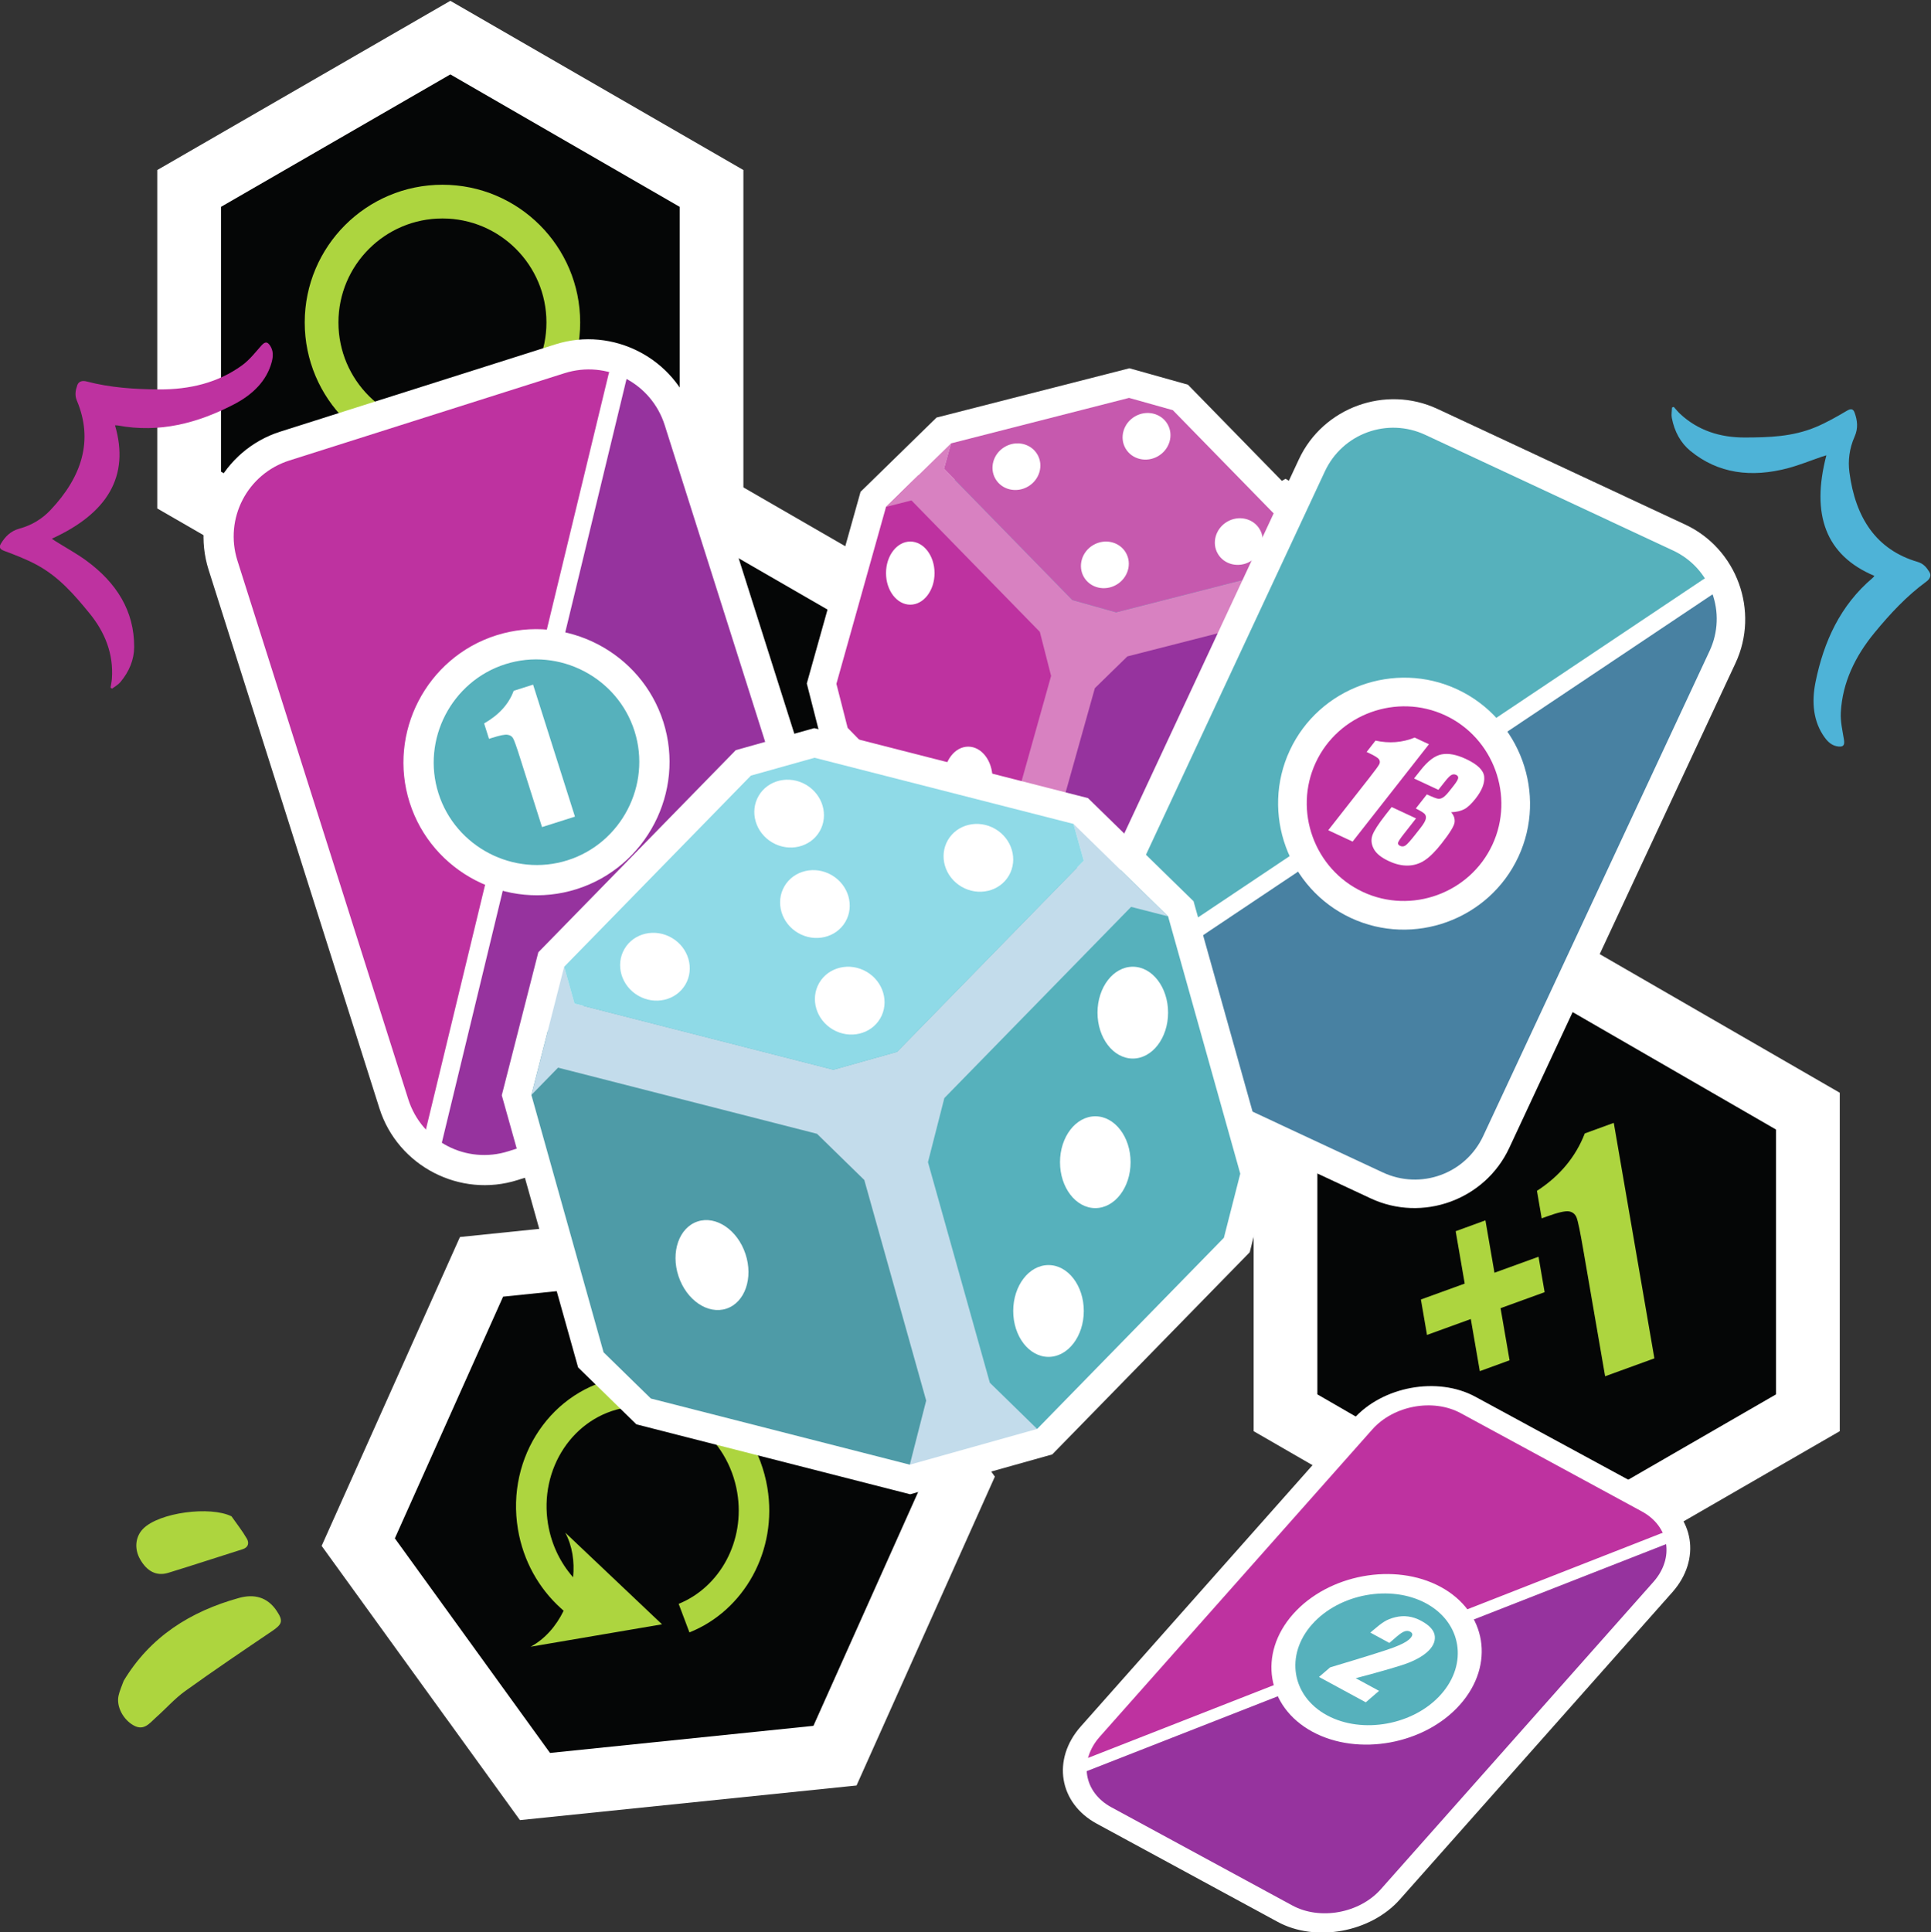 <?xml version="1.0" encoding="UTF-8" standalone="no"?>
<!-- Created with Inkscape (http://www.inkscape.org/) -->

<svg
   version="1.1"
   id="svg1"
   width="706.626"
   height="706.995"
   viewBox="0 0 706.626 706.995"
   sodipodi:docname="jeux.svg"
   inkscape:version="1.3 (0e150ed6c4, 2023-07-21)"
   xmlns:inkscape="http://www.inkscape.org/namespaces/inkscape"
   xmlns:sodipodi="http://sodipodi.sourceforge.net/DTD/sodipodi-0.dtd"
   xmlns="http://www.w3.org/2000/svg"
   xmlns:svg="http://www.w3.org/2000/svg">
  <rect x="0" y="0" width="706.626" height="706.995" fill="#333333" stroke="none"/>
  <defs
     id="defs1" />
  <sodipodi:namedview
     id="namedview1"
     pagecolor="#000000"
     bordercolor="#000000"
     borderopacity="0.25"
     inkscape:showpageshadow="2"
     inkscape:pageopacity="0.0"
     inkscape:pagecheckerboard="0"
     inkscape:deskcolor="#d1d1d1"
     inkscape:zoom="1.1171766"
     inkscape:cx="358.49301"
     inkscape:cy="203.63835"
     inkscape:window-width="2160"
     inkscape:window-height="1346"
     inkscape:window-x="-11"
     inkscape:window-y="-11"
     inkscape:window-maximized="1"
     inkscape:current-layer="g739" />
  <g
     id="g739"
     inkscape:label="cartes"
     transform="translate(-205.937,-411.73)">
    <path
       id="path6"
       d="m 295.186,542.827 82.36,8.472 48.517,-67.09 -33.843,-75.562 -82.36,-8.472 -48.517,67.09 z"
       style="fill:#050606;fill-opacity:1;fill-rule:evenodd;stroke:#ffffff;stroke-width:17.497;stroke-linecap:butt;stroke-linejoin:miter;stroke-miterlimit:10;stroke-dasharray:none;stroke-opacity:1;paint-order:stroke fill markers"
       transform="matrix(1.333,0,0,-1.333,-11.339,1598.848)" />
    <path
       id="path7"
       d="m 362.979,749.038 71.702,-41.398 v -82.795 l -71.702,-41.397 -71.703,41.397 v 82.795 z"
       style="fill:#050606;fill-opacity:1;fill-rule:evenodd;stroke:#ffffff;stroke-width:17.497;stroke-linecap:butt;stroke-linejoin:miter;stroke-miterlimit:10;stroke-dasharray:none;stroke-opacity:1;paint-order:stroke fill markers"
       transform="matrix(1.333,0,0,-1.333,-11.339,1598.848)" />
    <path
       id="path8"
       d="m 286.625,880.237 71.702,-41.398 v -82.795 l -71.702,-41.397 -71.703,41.397 v 82.795 z"
       style="fill:#050606;fill-opacity:1;fill-rule:evenodd;stroke:#ffffff;stroke-width:17.497;stroke-linecap:butt;stroke-linejoin:miter;stroke-miterlimit:10;stroke-dasharray:none;stroke-opacity:1;paint-order:stroke fill markers"
       transform="matrix(1.333,0,0,-1.333,-11.339,1598.848)" />
    <path
       id="path9"
       d="m 587.602,626.962 71.703,-41.398 v -82.795 l -71.703,-41.397 -71.703,41.397 v 82.795 z"
       style="fill:#050606;fill-opacity:1;fill-rule:evenodd;stroke:#ffffff;stroke-width:17.497;stroke-linecap:butt;stroke-linejoin:miter;stroke-miterlimit:10;stroke-dasharray:none;stroke-opacity:1;paint-order:stroke fill markers"
       transform="matrix(1.333,0,0,-1.333,-11.339,1598.848)" />
    <path
       id="path10"
       d="m 515.899,749.038 71.703,-41.398 v -82.795 l -71.703,-41.397 -71.702,41.397 v 82.795 z"
       style="fill:#96d034;fill-opacity:1;fill-rule:evenodd;stroke:#ffffff;stroke-width:17.497;stroke-linecap:butt;stroke-linejoin:miter;stroke-miterlimit:10;stroke-dasharray:none;stroke-opacity:1;paint-order:stroke fill markers"
       transform="matrix(1.333,0,0,-1.333,-11.339,1598.848)" />
    <path
       id="path624"
       d="m 2.207,-32.218 12.445,0.004 -0.002,-12.479 8.457,-0.01 0.002,12.479 12.518,0.005 -0.004,8.44 -12.518,-0.005 0.002,12.418 -8.457,0.01 -0.002,-12.418 -12.445,-0.004 z m 59.712,-23.882 -0.005,56.094 -13.999,0.001 -0.005,-30.073 c 0.003,-4.344 -0.096,-6.955 -0.304,-7.831 -0.208,-0.877 -0.781,-1.539 -1.714,-1.986 -0.942,-0.449 -3.028,-0.672 -6.254,-0.673 l -1.396,0.003 0.004,-6.558 c 6.77,-1.451 11.911,-4.443 15.434,-8.972 z m 0,0"
       style="fill:#add53f;fill-opacity:1;fill-rule:nonzero;stroke:none"
       aria-label="+1"
       transform="matrix(1.288,-0.468,0.265,1.536,731.596,937.729)" />
    <path
       id="path625"
       d="m 284.458,835.225 c 18.312,0 33.179,-14.867 33.179,-33.179 0,-18.313 -14.867,-33.18 -33.179,-33.18 -18.313,0 -33.18,14.867 -33.18,33.18 0,18.312 14.867,33.179 33.18,33.179 z"
       style="fill:none;stroke:#add53f;stroke-width:9.258;stroke-linecap:butt;stroke-linejoin:miter;stroke-miterlimit:10;stroke-dasharray:none;stroke-opacity:1"
       transform="matrix(1.333,0,0,-1.333,-11.339,1598.848)" />
    <path
       id="path628"
       d="m 424.086,768.862 v 0 c 0,0 -5.952,-5.815 -8.928,-8.722 h -0.001 l -8.927,-8.72 -13.621,-48.562 3.089,-12.092 35.245,-36.077 h 0.001 v 0 l 24.03,-6.74 0.001,-10e-4 48.866,12.484 8.927,8.721 13.622,48.562 -6.179,24.182 h 10e-4 l -35.245,36.078 -12.016,3.37 z"
       style="fill:#56b1bc;fill-opacity:1;fill-rule:nonzero;stroke:#ffffff;stroke-width:15.701;stroke-linecap:butt;stroke-linejoin:miter;stroke-miterlimit:10;stroke-dasharray:none;stroke-opacity:1"
       transform="matrix(1.333,0,0,-1.333,-11.339,1598.848)"
       sodipodi:nodetypes="cccccccccccccccccccc" />
    <path
       id="path629"
       d="m 415.157,760.14 40.28,-41.231 3.089,-12.091 -13.621,-48.562 -13.962,-3.567 -35.245,36.077 -3.089,12.092 13.621,48.562 z"
       style="fill:#be32a0;fill-opacity:1;fill-rule:nonzero;stroke:none"
       transform="matrix(1.333,0,0,-1.333,-11.339,1598.848)" />
    <path
       id="path630"
       d="m 428.798,685.615 c -3.676,0 -6.66,-3.882 -6.66,-8.663 0,-4.781 2.984,-8.663 6.66,-8.663 3.675,0 6.659,3.882 6.659,8.663 0,4.781 -2.984,8.663 -6.659,8.663 z"
       style="fill:#ffffff;fill-opacity:1;fill-rule:evenodd;stroke:none"
       transform="matrix(1.333,0,0,-1.333,-11.339,1598.848)" />
    <path
       id="path631"
       d="m 412.89,741.911 c -3.675,0 -6.659,-3.881 -6.659,-8.663 0,-4.781 2.984,-8.663 6.659,-8.663 3.676,0 6.66,3.882 6.66,8.663 0,4.782 -2.984,8.663 -6.66,8.663 z"
       style="fill:#ffffff;fill-opacity:1;fill-rule:evenodd;stroke:none"
       transform="matrix(1.333,0,0,-1.333,-11.339,1598.848)" />
    <path
       id="path632"
       d="m 523.301,729.806 -55.848,-14.268 -8.927,-8.72 -13.621,-48.562 10.07,-10.308 48.866,12.484 8.927,8.721 13.622,48.562 z"
       style="fill:#96339e;fill-opacity:1;fill-rule:nonzero;stroke:none"
       transform="matrix(1.333,0,0,-1.333,-11.339,1598.848)" />
    <path
       id="path633"
       d="m 520.211,741.899 3.089,-12.092 3.089,-12.093 -5.035,5.156 -48.866,-12.485 -8.928,-8.722 -11.675,-41.622 3.089,-12.092 -24.03,6.74 8.928,8.722 11.675,41.622 -3.09,12.093 -35.244,36.077 -6.982,-1.785 17.855,17.444 -1.946,-6.937 35.245,-36.078 12.013,-3.369 48.867,12.484 z"
       style="fill:#d881c1;fill-opacity:1;fill-rule:nonzero;stroke:none"
       transform="matrix(1.333,0,0,-1.333,-11.339,1598.848)" />
    <path
       id="path634"
       d="m 520.212,741.897 -1.946,-6.937 -48.867,-12.484 -12.016,3.37 -35.245,36.078 1.946,6.937 48.867,12.484 12.016,-3.37 z"
       style="fill:#c659ae;fill-opacity:1;fill-rule:nonzero;stroke:none"
       transform="matrix(1.333,0,0,-1.333,-11.339,1598.848)" />
    <path
       id="path635"
       d="m 495.033,693.837 c -3.489,1.157 -7.543,-1.588 -9.048,-6.127 -1.504,-4.538 0.107,-9.161 3.595,-10.318 3.489,-1.157 7.543,1.589 9.048,6.127 1.504,4.538 -0.107,9.162 -3.595,10.318 z"
       style="fill:#ffffff;fill-opacity:1;fill-rule:evenodd;stroke:none"
       transform="matrix(1.333,0,0,-1.333,-11.339,1598.848)" />
    <path
       id="path636"
       d="m 474.565,776.253 c -3.174,-1.854 -4.324,-5.801 -2.568,-8.808 1.757,-3.007 5.759,-3.944 8.933,-2.09 3.174,1.853 4.324,5.8 2.568,8.807 -1.757,3.008 -5.759,3.944 -8.933,2.091 z"
       style="fill:#ffffff;fill-opacity:1;fill-rule:evenodd;stroke:none"
       transform="matrix(1.333,0,0,-1.333,-11.339,1598.848)" />
    <path
       id="path637"
       d="m 438.847,767.91 c -3.174,-1.853 -4.324,-5.8 -2.568,-8.807 1.757,-3.008 5.759,-3.944 8.933,-2.091 3.174,1.854 4.325,5.801 2.568,8.808 -1.756,3.007 -5.759,3.944 -8.933,2.09 z"
       style="fill:#ffffff;fill-opacity:1;fill-rule:evenodd;stroke:none"
       transform="matrix(1.333,0,0,-1.333,-11.339,1598.848)" />
    <path
       id="path638"
       d="m 463.127,740.959 c -3.173,-1.853 -4.324,-5.8 -2.568,-8.807 1.757,-3.007 5.76,-3.944 8.933,-2.09 3.174,1.853 4.325,5.8 2.568,8.807 -1.756,3.007 -5.759,3.944 -8.933,2.09 z"
       style="fill:#ffffff;fill-opacity:1;fill-rule:evenodd;stroke:none"
       transform="matrix(1.333,0,0,-1.333,-11.339,1598.848)" />
    <path
       id="path639"
       d="m 499.891,747.36 c -3.173,-1.853 -4.324,-5.8 -2.567,-8.807 1.756,-3.008 5.759,-3.944 8.932,-2.091 3.174,1.854 4.325,5.8 2.568,8.808 -1.756,3.007 -5.759,3.944 -8.933,2.09 z"
       style="fill:#ffffff;fill-opacity:1;fill-rule:evenodd;stroke:none"
       transform="matrix(1.333,0,0,-1.333,-11.339,1598.848)" />
    <path
       id="path654"
       d="m 568.037,507.161 c -10.406,5.646 -25.518,2.873 -33.523,-6.151 L 459.71,416.682 c -8.006,-9.024 -6.033,-21.062 4.374,-26.708 l 49.68,-26.954 c 10.407,-5.646 25.513,-2.874 33.518,6.15 l 74.805,84.328 c 8.005,9.024 6.037,21.063 -4.369,26.709 z m -8.01,-9.03 49.68,-26.954 c 4.819,-2.614 5.676,-7.852 1.97,-12.031 l -74.805,-84.328 c -3.707,-4.178 -10.281,-5.385 -15.1,-2.77 l -49.68,26.953 c -4.818,2.615 -5.678,7.854 -1.972,12.033 l 74.805,84.328 c 3.707,4.178 10.283,5.383 15.102,2.769 z"
       style="fill:#ffffff;fill-opacity:1;fill-rule:nonzero;stroke:none"
       transform="matrix(1.333,0,0,-1.333,-11.339,1598.848)" />
    <path
       id="path655"
       d="m 564.032,502.646 49.68,-26.953 c 7.612,-4.131 9.026,-12.77 3.171,-19.371 l -74.805,-84.328 c -5.856,-6.601 -16.699,-8.59 -24.311,-4.46 l -49.68,26.953 c -7.612,4.13 -9.027,12.77 -3.171,19.371 l 74.805,84.327 c 5.856,6.602 16.698,8.591 24.311,4.461 z"
       style="fill:#be32a0;fill-opacity:1;fill-rule:nonzero;stroke:none"
       transform="matrix(1.333,0,0,-1.333,-11.339,1598.848)" />
    <path
       id="path656"
       d="m 622.463,469.658 c -1.07,0.438 -2.381,0.427 -3.545,-0.029 L 459.867,407.318 c -1.61,-0.631 -2.647,-1.998 -2.567,-3.384 0.01,-0.167 0.021,-0.37 0.045,-0.608 0.028,-0.273 0.065,-0.545 0.109,-0.813 0.044,-0.269 0.096,-0.538 0.156,-0.806 0.061,-0.268 0.129,-0.532 0.205,-0.793 0.075,-0.258 0.158,-0.519 0.253,-0.783 0.093,-0.261 0.194,-0.517 0.301,-0.768 0.109,-0.255 0.226,-0.506 0.35,-0.755 0.123,-0.247 0.255,-0.494 0.396,-0.738 0.141,-0.245 0.289,-0.485 0.444,-0.721 0.156,-0.237 0.32,-0.471 0.491,-0.701 0.169,-0.227 0.348,-0.455 0.537,-0.681 0.187,-0.224 0.382,-0.443 0.584,-0.658 0.001,-10e-4 0.001,-10e-4 0.001,-10e-4 0.205,-0.218 0.416,-0.429 0.631,-0.634 0.217,-0.207 0.443,-0.41 0.676,-0.609 0.232,-0.198 0.473,-0.392 0.721,-0.582 0.247,-0.189 0.502,-0.373 0.766,-0.553 0.264,-0.181 0.535,-0.355 0.81,-0.523 0.276,-0.168 0.56,-0.332 0.853,-0.491 l 49.68,-26.953 c 0.293,-0.159 0.589,-0.31 0.886,-0.453 0.297,-0.143 0.601,-0.28 0.911,-0.411 0.308,-0.13 0.618,-0.252 0.93,-0.367 0.314,-0.115 0.631,-0.223 0.95,-0.324 0.32,-0.101 0.642,-0.196 0.966,-0.282 0.32,-0.086 0.646,-0.167 0.98,-0.24 0,0 10e-4,-10e-4 10e-4,-10e-4 0.328,-0.072 0.66,-0.138 0.993,-0.197 0.338,-0.06 0.672,-0.111 1.004,-0.155 0.335,-0.045 0.672,-0.083 1.012,-0.114 0.337,-0.031 0.676,-0.056 1.018,-0.073 0.342,-0.018 0.684,-0.028 1.024,-0.032 0.34,-0.004 0.682,-10e-4 1.025,0.009 0.339,0.009 0.681,0.025 1.027,0.048 0.349,0.023 0.691,0.053 1.025,0.089 0.334,0.035 0.675,0.077 1.023,0.127 0.348,0.05 0.688,0.107 1.019,0.168 0.337,0.062 0.675,0.13 1.012,0.205 0.332,0.074 0.667,0.155 1.003,0.244 0.339,0.089 0.67,0.183 0.995,0.282 0.327,0.1 0.654,0.206 0.981,0.32 0.319,0.111 0.643,0.23 0.969,0.357 0.325,0.127 0.643,0.259 0.953,0.395 0.31,0.135 0.622,0.279 0.937,0.431 0.313,0.152 0.618,0.308 0.917,0.468 0.304,0.164 0.603,0.332 0.895,0.505 0.295,0.174 0.587,0.354 0.873,0.54 0.284,0.184 0.567,0.375 0.847,0.575 0.277,0.196 0.55,0.399 0.82,0.609 0.269,0.209 0.534,0.424 0.792,0.644 0.257,0.219 0.51,0.444 0.76,0.677 0.249,0.233 0.491,0.471 0.726,0.711 0.235,0.241 0.466,0.489 0.691,0.743 l 74.804,84.327 c 0.226,0.254 0.441,0.51 0.648,0.766 0.205,0.256 0.405,0.517 0.597,0.781 0.191,0.264 0.372,0.528 0.544,0.793 0.174,0.267 0.339,0.536 0.494,0.806 0.157,0.27 0.305,0.541 0.444,0.814 0.14,0.275 0.27,0.549 0.391,0.822 0.122,0.275 0.236,0.551 0.342,0.829 0.104,0.274 0.201,0.552 0.29,0.832 0.087,0.275 0.168,0.554 0.24,0.836 0.072,0.284 0.135,0.563 0.188,0.837 0.054,0.275 0.101,0.554 0.139,0.836 0.039,0.284 0.068,0.563 0.089,0.836 0.021,0.279 0.034,0.555 0.039,0.83 0.005,0.277 10e-4,0.552 -0.01,0.827 -0.012,0.273 -0.031,0.547 -0.06,0.821 10e-4,0 10e-4,0 10e-4,0.001 -0.023,0.226 -0.051,0.404 -0.07,0.537 -0.142,0.99 -0.852,1.828 -1.921,2.266 z m -6.671,-8.236 c -0.05,-0.126 -0.099,-0.252 -0.156,-0.378 -0.077,-0.174 -0.158,-0.345 -0.243,-0.512 -0.086,-0.169 -0.178,-0.339 -0.275,-0.507 -0.098,-0.168 -0.2,-0.335 -0.308,-0.501 -0.109,-0.168 -0.223,-0.333 -0.341,-0.496 -0.118,-0.162 -0.242,-0.325 -0.373,-0.489 -0.132,-0.164 -0.269,-0.326 -0.409,-0.484 l -74.804,-84.327 c -0.14,-0.158 -0.286,-0.315 -0.436,-0.468 -0.151,-0.154 -0.302,-0.302 -0.456,-0.445 -0.153,-0.144 -0.312,-0.285 -0.475,-0.424 -0.161,-0.138 -0.326,-0.272 -0.492,-0.401 -0.166,-0.129 -0.336,-0.255 -0.511,-0.379 -0.17,-0.121 -0.346,-0.24 -0.527,-0.357 -0.178,-0.116 -0.358,-0.227 -0.541,-0.335 -0.185,-0.109 -0.37,-0.214 -0.555,-0.313 -0.192,-0.102 -0.381,-0.2 -0.569,-0.291 -0.187,-0.09 -0.381,-0.18 -0.582,-0.267 -0.201,-0.088 -0.397,-0.17 -0.591,-0.246 -0.194,-0.076 -0.395,-0.15 -0.603,-0.222 -0.201,-0.07 -0.405,-0.135 -0.611,-0.198 -0.21,-0.064 -0.417,-0.124 -0.619,-0.177 -0.204,-0.054 -0.413,-0.104 -0.625,-0.152 -0.209,-0.046 -0.418,-0.089 -0.63,-0.128 -0.218,-0.04 -0.429,-0.075 -0.634,-0.104 -0.204,-0.029 -0.416,-0.055 -0.637,-0.079 -0.219,-0.023 -0.433,-0.041 -0.639,-0.055 -0.21,-0.014 -0.423,-0.024 -0.639,-0.03 -0.212,-0.006 -0.425,-0.008 -0.638,-0.006 -0.214,0.003 -0.426,0.01 -0.635,0.02 -0.21,0.011 -0.421,0.026 -0.633,0.046 -0.209,0.019 -0.418,0.042 -0.627,0.07 -0.213,0.029 -0.422,0.061 -0.624,0.097 -0.206,0.036 -0.411,0.077 -0.616,0.122 -0.2,0.045 -0.403,0.094 -0.609,0.149 -0.202,0.054 -0.403,0.113 -0.601,0.175 -0.2,0.063 -0.396,0.131 -0.591,0.203 -0.198,0.072 -0.392,0.149 -0.582,0.229 -0.189,0.08 -0.38,0.166 -0.571,0.257 -0.19,0.092 -0.376,0.187 -0.559,0.286 l -49.68,26.953 c -0.182,0.099 -0.361,0.202 -0.537,0.31 -0.177,0.107 -0.345,0.216 -0.508,0.328 -0.163,0.111 -0.324,0.227 -0.479,0.346 -0.154,0.118 -0.304,0.238 -0.449,0.362 -0.145,0.123 -0.285,0.25 -0.421,0.379 -0.138,0.132 -0.268,0.263 -0.391,0.394 h -10e-4 c -0.126,0.134 -0.246,0.27 -0.362,0.409 -0.113,0.135 -0.225,0.276 -0.333,0.422 -0.108,0.144 -0.209,0.289 -0.305,0.435 -0.098,0.149 -0.19,0.298 -0.276,0.448 -0.086,0.149 -0.169,0.302 -0.247,0.458 -0.077,0.156 -0.149,0.312 -0.216,0.469 -0.069,0.161 -0.131,0.321 -0.188,0.479 -0.018,0.05 -0.033,0.105 -0.05,0.156 z"
       style="fill:#ffffff;fill-opacity:1;fill-rule:nonzero;stroke:none"
       transform="matrix(1.333,0,0,-1.333,-11.339,1598.848)" />
    <path
       id="path657"
       d="m 461.327,404.399 c 0.01,-0.165 0.02,-0.329 0.036,-0.493 0.023,-0.221 0.052,-0.441 0.088,-0.66 0.036,-0.219 0.078,-0.437 0.127,-0.653 0.049,-0.216 0.105,-0.431 0.167,-0.644 0.062,-0.213 0.13,-0.425 0.205,-0.635 0.075,-0.21 0.157,-0.418 0.245,-0.623 0.087,-0.206 0.182,-0.41 0.283,-0.612 0.1,-0.202 0.207,-0.402 0.321,-0.599 0.114,-0.197 0.234,-0.392 0.36,-0.584 0.126,-0.192 0.259,-0.381 0.398,-0.568 0.139,-0.186 0.284,-0.371 0.435,-0.552 0.152,-0.181 0.31,-0.359 0.474,-0.533 0.164,-0.175 0.334,-0.346 0.511,-0.514 0.176,-0.168 0.359,-0.333 0.548,-0.494 0.189,-0.161 0.384,-0.319 0.586,-0.473 0.201,-0.153 0.409,-0.304 0.622,-0.449 0.214,-0.146 0.433,-0.288 0.659,-0.426 0.226,-0.137 0.457,-0.271 0.695,-0.4 l 49.68,-26.953 c 0.238,-0.129 0.479,-0.252 0.723,-0.369 0.244,-0.117 0.491,-0.229 0.74,-0.334 0.25,-0.106 0.502,-0.205 0.756,-0.299 0.255,-0.093 0.512,-0.181 0.771,-0.263 0.259,-0.082 0.521,-0.158 0.784,-0.229 0.263,-0.07 0.528,-0.135 0.794,-0.194 0.267,-0.059 0.535,-0.112 0.805,-0.16 0.27,-0.048 0.541,-0.089 0.814,-0.126 0.272,-0.036 0.545,-0.067 0.819,-0.092 0.275,-0.026 0.55,-0.045 0.826,-0.059 0.276,-0.015 0.552,-0.023 0.829,-0.026 0.277,-0.003 0.555,-10e-4 0.832,0.007 0.278,0.007 0.555,0.02 0.833,0.039 0.277,0.018 0.555,0.043 0.832,0.072 0.277,0.029 0.554,0.063 0.83,0.103 0.276,0.04 0.552,0.086 0.826,0.136 0.275,0.05 0.548,0.106 0.821,0.167 0.273,0.061 0.544,0.126 0.814,0.197 0.271,0.072 0.54,0.148 0.807,0.23 0.267,0.081 0.532,0.167 0.796,0.259 0.264,0.092 0.526,0.188 0.786,0.29 0.26,0.101 0.517,0.208 0.773,0.32 0.255,0.111 0.508,0.228 0.759,0.349 0.25,0.122 0.498,0.248 0.743,0.38 0.245,0.131 0.486,0.267 0.725,0.408 0.239,0.141 0.475,0.287 0.707,0.438 0.233,0.15 0.462,0.306 0.687,0.466 0.226,0.16 0.447,0.324 0.665,0.494 0.218,0.169 0.433,0.344 0.643,0.523 0.21,0.179 0.416,0.362 0.617,0.55 0.201,0.188 0.398,0.381 0.591,0.578 0.192,0.197 0.381,0.399 0.564,0.606 l 74.804,84.326 c 0.183,0.207 0.359,0.415 0.528,0.626 0.168,0.21 0.33,0.421 0.485,0.635 0.155,0.213 0.302,0.428 0.443,0.644 0.14,0.217 0.274,0.435 0.401,0.654 0.126,0.219 0.246,0.439 0.359,0.66 0.113,0.221 0.218,0.444 0.317,0.667 0.099,0.223 0.192,0.446 0.277,0.671 0.085,0.224 0.164,0.449 0.235,0.674 0.072,0.226 0.137,0.452 0.195,0.678 0.057,0.226 0.108,0.452 0.152,0.678 0.044,0.226 0.082,0.452 0.113,0.678 0.031,0.226 0.054,0.452 0.072,0.677 0.017,0.225 0.027,0.45 0.031,0.674 0.004,0.224 0.002,0.448 -0.008,0.671 -0.009,0.223 -0.025,0.445 -0.048,0.666 -0.015,0.146 -0.036,0.291 -0.057,0.436 z"
       style="fill:#96339e;fill-opacity:1;fill-rule:nonzero;stroke:none"
       transform="matrix(1.333,0,0,-1.333,-11.339,1598.848)" />
    <path
       id="path658"
       d="m 558.522,454.957 c -12.592,6.831 -30.848,3.481 -40.534,-7.437 -9.685,-10.919 -7.304,-25.465 5.287,-32.297 12.592,-6.831 30.85,-3.483 40.536,7.436 9.686,10.919 7.302,25.466 -5.289,32.298 z m -8.009,-9.028 c 6.965,-3.779 8.242,-11.581 2.885,-17.621 -5.358,-6.039 -15.15,-7.836 -22.114,-4.057 -6.965,3.779 -8.242,11.581 -2.885,17.62 5.358,6.04 15.149,7.836 22.114,4.058 z"
       style="fill:#ffffff;fill-opacity:1;fill-rule:nonzero;stroke:none"
       transform="matrix(1.333,0,0,-1.333,-11.339,1598.848)" />
    <path
       id="path659"
       d="m 558.604,425.484 c -7.471,-8.422 -21.611,-11.017 -31.324,-5.747 -9.712,5.269 -11.557,16.536 -4.085,24.959 0,0 0,0 0,0 7.471,8.422 21.611,11.016 31.324,5.747 9.712,-5.27 11.557,-16.536 4.085,-24.959 z"
       style="fill:#56b1bc;fill-opacity:1;fill-rule:nonzero;stroke:none"
       transform="matrix(1.333,0,0,-1.333,-11.339,1598.848)" />
    <path
       id="path660"
       d="m 12.842,-3.762 -0.002,3.758 -12.102,7.6393e-4 0.002,-3.141 c 3.589,-5.868 5.719,-9.499 6.394,-10.889 0.675,-1.396 1.014,-2.485 1.017,-3.265 -1.056e-4,-0.596 -0.103,-1.044 -0.31,-1.343 -0.205,-0.297 -0.516,-0.447 -0.932,-0.452 -0.419,0.001 -0.732,0.167 -0.934,0.502 -0.206,0.331 -0.311,0.978 -0.315,1.941 l -8.247e-4,2.103 -4.923,-0.005 -5.0087e-4,-0.799 c -5.9911e-4,-1.24 0.063,-2.216 0.192,-2.922 0.128,-0.712 0.442,-1.415 0.939,-2.104 0.494,-0.693 1.14,-1.219 1.943,-1.575 0.802,-0.356 1.764,-0.531 2.888,-0.529 2.189,6.52e-4 3.842,0.545 4.962,1.632 1.12,1.08 1.681,2.453 1.682,4.113 0.003,1.27 -0.313,2.608 -0.949,4.017 -0.631,1.408 -2.493,4.392 -5.584,8.958 z m 0,0"
       style="fill:#ffffff;fill-opacity:1;fill-rule:nonzero;stroke:none"
       aria-label="2"
       transform="matrix(1.414,0.767,-1.292,1.115,687.568,1024.756)" />
    <path
       id="path661"
       d="m 557.614,778.32 c -14.243,6.648 -31.39,0.414 -38.038,-13.829 L 457.452,631.389 c -6.648,-14.244 -0.413,-31.387 13.831,-38.035 l 67.998,-31.738 c 14.244,-6.648 31.385,-0.416 38.033,13.828 l 62.124,133.102 c 6.648,14.244 0.418,31.389 -13.826,38.037 z m -6.652,-14.253 67.998,-31.737 c 6.595,-3.078 9.307,-10.538 6.229,-17.133 L 563.065,582.095 c -3.079,-6.596 -10.538,-9.308 -17.133,-6.229 l -67.998,31.737 c -6.596,3.079 -9.311,10.54 -6.233,17.135 l 62.124,133.102 c 3.078,6.595 10.541,9.306 17.137,6.227 z"
       style="fill:#ffffff;fill-opacity:1;fill-rule:nonzero;stroke:none"
       transform="matrix(1.333,0,0,-1.333,-11.339,1598.848)" />
    <path
       id="path662"
       d="m 554.288,771.194 67.997,-31.737 c 10.419,-4.863 14.893,-17.166 10.029,-27.586 L 570.191,578.77 c -4.864,-10.419 -17.167,-14.892 -27.586,-10.029 l -67.998,31.737 c -10.419,4.863 -14.892,17.166 -10.029,27.586 l 62.124,133.101 c 4.863,10.419 17.166,14.893 27.586,10.029 z"
       style="fill:#56b1bc;fill-opacity:1;fill-rule:nonzero;stroke:none"
       transform="matrix(1.333,0,0,-1.333,-11.339,1598.848)" />
    <path
       id="path663"
       d="m 634.677,732.003 c -1.417,0.477 -2.979,0.269 -4.222,-0.562 L 460.658,617.852 c -1.719,-1.15 -2.516,-3.282 -1.974,-5.278 0.065,-0.241 0.144,-0.533 0.25,-0.874 0.122,-0.391 0.253,-0.779 0.392,-1.161 0.139,-0.383 0.287,-0.765 0.446,-1.144 0.159,-0.379 0.326,-0.752 0.5,-1.118 0.173,-0.363 0.357,-0.729 0.554,-1.097 0.196,-0.364 0.399,-0.72 0.608,-1.068 0.212,-0.353 0.432,-0.7 0.66,-1.042 0.228,-0.34 0.464,-0.678 0.711,-1.011 0.247,-0.334 0.502,-0.659 0.763,-0.978 0.263,-0.322 0.534,-0.636 0.812,-0.944 0.275,-0.304 0.561,-0.607 0.861,-0.907 0.295,-0.296 0.599,-0.586 0.909,-0.868 0.001,0 0.001,0 0.001,0 0.316,-0.287 0.635,-0.561 0.958,-0.826 0.326,-0.268 0.661,-0.528 1.003,-0.782 0.342,-0.253 0.691,-0.499 1.049,-0.738 0.356,-0.237 0.72,-0.466 1.093,-0.688 0.373,-0.223 0.753,-0.435 1.135,-0.638 0.384,-0.203 0.775,-0.399 1.177,-0.586 l 67.997,-31.737 c 0.401,-0.187 0.803,-0.362 1.205,-0.525 0.4,-0.163 0.807,-0.318 1.219,-0.462 0.41,-0.144 0.82,-0.274 1.228,-0.395 0.413,-0.121 0.826,-0.231 1.239,-0.33 0.415,-0.099 0.83,-0.188 1.245,-0.267 0.41,-0.077 0.825,-0.145 1.247,-0.203 0,0 10e-4,-10e-4 10e-4,-10e-4 0.416,-0.057 0.832,-0.103 1.249,-0.14 0.423,-0.036 0.839,-0.061 1.249,-0.077 0.414,-0.015 0.829,-0.021 1.245,-0.016 0.412,0.004 0.825,0.019 1.239,0.043 0.414,0.025 0.825,0.061 1.232,0.105 0.408,0.045 0.816,0.099 1.222,0.163 0.402,0.063 0.805,0.136 1.21,0.22 0.409,0.085 0.807,0.179 1.196,0.28 0.386,0.1 0.78,0.21 1.179,0.334 0.399,0.124 0.787,0.256 1.162,0.393 0.383,0.139 0.764,0.287 1.142,0.446 0.373,0.156 0.747,0.322 1.12,0.5 0.375,0.178 0.74,0.364 1.096,0.555 0.359,0.192 0.715,0.395 1.068,0.607 0.346,0.207 0.694,0.427 1.042,0.66 0.348,0.232 0.684,0.469 1.011,0.711 0.326,0.242 0.653,0.495 0.979,0.762 0.325,0.266 0.639,0.537 0.944,0.813 0.311,0.281 0.613,0.569 0.906,0.861 0.297,0.296 0.586,0.6 0.868,0.911 0.28,0.308 0.556,0.627 0.827,0.957 0.266,0.324 0.527,0.658 0.782,1.003 0.254,0.342 0.5,0.693 0.738,1.049 0.236,0.355 0.466,0.718 0.688,1.092 0.223,0.374 0.435,0.753 0.638,1.136 0.203,0.383 0.399,0.776 0.586,1.177 l 62.123,133.1 c 0.188,0.402 0.363,0.804 0.526,1.206 0.163,0.401 0.318,0.807 0.461,1.218 0.144,0.411 0.275,0.82 0.395,1.229 0.121,0.412 0.231,0.826 0.33,1.239 0.1,0.414 0.189,0.829 0.267,1.244 0.079,0.419 0.146,0.835 0.203,1.248 0.057,0.416 0.104,0.833 0.14,1.25 0.036,0.413 0.062,0.829 0.078,1.248 0.016,0.411 0.022,0.826 0.017,1.246 -0.005,0.421 -0.02,0.834 -0.045,1.239 -0.024,0.406 -0.058,0.817 -0.103,1.232 -0.046,0.417 -0.101,0.824 -0.164,1.222 -0.064,0.408 -0.138,0.81 -0.221,1.209 -0.083,0.401 -0.176,0.8 -0.278,1.196 -0.102,0.394 -0.214,0.787 -0.336,1.18 0,0 0,10e-4 0,10e-4 -0.1,0.325 -0.191,0.579 -0.256,0.768 -0.489,1.413 -1.607,2.522 -3.025,2.999 z m -5.309,-12.905 c -0.019,-0.191 -0.037,-0.381 -0.063,-0.572 -0.036,-0.262 -0.078,-0.521 -0.126,-0.776 -0.048,-0.258 -0.103,-0.517 -0.165,-0.774 -0.062,-0.259 -0.131,-0.515 -0.206,-0.771 -0.077,-0.26 -0.159,-0.516 -0.247,-0.769 -0.088,-0.253 -0.184,-0.506 -0.288,-0.763 -0.105,-0.256 -0.216,-0.511 -0.332,-0.761 l -62.124,-133.1 c -0.116,-0.25 -0.24,-0.499 -0.369,-0.743 -0.13,-0.245 -0.264,-0.481 -0.4,-0.711 -0.138,-0.23 -0.281,-0.458 -0.431,-0.683 -0.149,-0.223 -0.302,-0.442 -0.459,-0.654 -0.156,-0.211 -0.319,-0.418 -0.487,-0.623 -0.164,-0.2 -0.336,-0.399 -0.514,-0.595 -0.176,-0.194 -0.355,-0.381 -0.538,-0.564 -0.186,-0.186 -0.374,-0.364 -0.563,-0.535 -0.195,-0.176 -0.39,-0.345 -0.585,-0.504 -0.194,-0.159 -0.397,-0.317 -0.609,-0.474 -0.211,-0.156 -0.419,-0.304 -0.626,-0.442 -0.207,-0.138 -0.423,-0.275 -0.649,-0.41 -0.217,-0.13 -0.438,-0.256 -0.665,-0.377 -0.23,-0.124 -0.458,-0.24 -0.682,-0.347 -0.226,-0.107 -0.459,-0.211 -0.697,-0.311 -0.234,-0.098 -0.47,-0.191 -0.711,-0.278 -0.247,-0.09 -0.488,-0.171 -0.723,-0.244 -0.234,-0.073 -0.479,-0.142 -0.735,-0.208 -0.255,-0.065 -0.503,-0.124 -0.745,-0.174 -0.246,-0.051 -0.498,-0.097 -0.753,-0.138 -0.252,-0.039 -0.505,-0.073 -0.76,-0.101 -0.257,-0.028 -0.512,-0.049 -0.765,-0.064 -0.254,-0.015 -0.511,-0.025 -0.77,-0.027 -0.256,-0.003 -0.512,0 -0.772,0.01 -0.264,0.01 -0.522,0.026 -0.775,0.048 -0.258,0.022 -0.516,0.052 -0.775,0.087 -0.253,0.035 -0.511,0.077 -0.775,0.126 -0.259,0.049 -0.518,0.104 -0.775,0.166 -0.258,0.062 -0.514,0.13 -0.77,0.206 -0.26,0.076 -0.516,0.158 -0.769,0.247 -0.252,0.088 -0.507,0.184 -0.765,0.288 -0.256,0.105 -0.509,0.215 -0.759,0.332 l -67.997,31.737 c -0.25,0.116 -0.497,0.24 -0.742,0.369 -0.245,0.13 -0.481,0.263 -0.711,0.4 -0.231,0.138 -0.461,0.282 -0.684,0.431 -0.222,0.148 -0.44,0.3 -0.653,0.459 -0.213,0.157 -0.421,0.32 -0.625,0.487 -0.207,0.17 -0.405,0.342 -0.594,0.513 h -10e-4 c -0.193,0.176 -0.381,0.355 -0.563,0.538 -0.18,0.18 -0.358,0.368 -0.535,0.564 -0.174,0.192 -0.342,0.387 -0.504,0.585 -0.164,0.2 -0.322,0.403 -0.473,0.607 -0.152,0.204 -0.299,0.413 -0.443,0.628 -0.142,0.213 -0.279,0.429 -0.41,0.647 -0.133,0.222 -0.259,0.445 -0.378,0.666 -0.037,0.07 -0.073,0.147 -0.11,0.219 z"
       style="fill:#ffffff;fill-opacity:1;fill-rule:nonzero;stroke:none"
       transform="matrix(1.333,0,0,-1.333,-11.339,1598.848)" />
    <path
       id="path664"
       d="m 463.342,613.84 c 0.065,-0.238 0.129,-0.475 0.202,-0.71 0.099,-0.317 0.204,-0.631 0.318,-0.942 0.113,-0.312 0.234,-0.622 0.362,-0.928 0.128,-0.306 0.264,-0.608 0.406,-0.907 0.143,-0.3 0.292,-0.597 0.45,-0.89 0.157,-0.293 0.321,-0.582 0.493,-0.867 0.171,-0.285 0.35,-0.567 0.535,-0.844 0.185,-0.278 0.377,-0.551 0.576,-0.82 0.2,-0.269 0.406,-0.533 0.618,-0.793 0.213,-0.259 0.432,-0.514 0.658,-0.764 0.226,-0.25 0.459,-0.496 0.698,-0.735 0.239,-0.24 0.485,-0.474 0.737,-0.703 0.253,-0.229 0.512,-0.452 0.776,-0.67 0.265,-0.217 0.537,-0.429 0.814,-0.635 0.278,-0.205 0.561,-0.405 0.851,-0.598 0.29,-0.193 0.587,-0.38 0.889,-0.56 0.302,-0.18 0.609,-0.352 0.923,-0.518 0.314,-0.167 0.634,-0.326 0.959,-0.478 l 67.998,-31.737 c 0.325,-0.152 0.653,-0.295 0.982,-0.429 0.329,-0.133 0.659,-0.259 0.991,-0.375 0.332,-0.116 0.665,-0.222 0.999,-0.32 0.334,-0.099 0.669,-0.188 1.005,-0.269 0.336,-0.08 0.672,-0.152 1.009,-0.216 0.337,-0.063 0.674,-0.118 1.012,-0.165 0.337,-0.046 0.675,-0.084 1.012,-0.113 0.338,-0.03 0.675,-0.05 1.012,-0.063 0.337,-0.013 0.673,-0.017 1.008,-0.013 0.336,0.003 0.671,0.015 1.005,0.035 0.334,0.02 0.667,0.049 0.998,0.085 0.332,0.036 0.662,0.08 0.991,0.132 0.329,0.052 0.656,0.111 0.982,0.179 0.325,0.067 0.649,0.143 0.97,0.227 0.322,0.083 0.641,0.172 0.958,0.271 0.316,0.098 0.631,0.205 0.942,0.318 0.312,0.113 0.62,0.234 0.926,0.362 0.306,0.128 0.609,0.263 0.909,0.406 0.3,0.142 0.596,0.293 0.889,0.45 0.293,0.157 0.581,0.321 0.867,0.493 0.285,0.171 0.568,0.349 0.845,0.534 0.277,0.186 0.55,0.378 0.819,0.577 0.269,0.199 0.534,0.405 0.793,0.618 0.26,0.212 0.515,0.433 0.765,0.659 0.25,0.226 0.495,0.459 0.735,0.698 0.239,0.239 0.474,0.485 0.703,0.737 0.229,0.252 0.452,0.511 0.67,0.776 0.217,0.265 0.429,0.535 0.634,0.813 0.206,0.277 0.406,0.562 0.599,0.852 0.193,0.289 0.379,0.585 0.559,0.887 0.18,0.302 0.353,0.61 0.519,0.923 0.166,0.314 0.326,0.635 0.478,0.96 l 62.124,133.101 c 0.152,0.325 0.295,0.654 0.428,0.983 0.134,0.329 0.259,0.659 0.375,0.991 0.116,0.331 0.223,0.664 0.321,0.998 0.098,0.334 0.187,0.669 0.268,1.005 0.081,0.336 0.153,0.673 0.216,1.01 0.063,0.336 0.118,0.674 0.164,1.011 0.046,0.338 0.084,0.675 0.114,1.013 0.029,0.337 0.05,0.674 0.063,1.011 0.013,0.337 0.018,0.674 0.014,1.009 -0.004,0.336 -0.016,0.672 -0.036,1.005 -0.02,0.334 -0.048,0.667 -0.084,0.999 -0.036,0.331 -0.081,0.662 -0.133,0.991 -0.052,0.329 -0.112,0.655 -0.179,0.98 -0.068,0.326 -0.143,0.649 -0.226,0.97 -0.083,0.322 -0.174,0.642 -0.272,0.958 -0.065,0.21 -0.138,0.416 -0.209,0.623 z"
       style="fill:#4881a2;fill-opacity:1;fill-rule:nonzero;stroke:none"
       transform="matrix(1.333,0,0,-1.333,-11.339,1598.848)" />
    <path
       id="path665"
       d="m 563.081,701.325 c -17.235,8.044 -37.949,0.512 -45.993,-16.722 -8.044,-17.234 -0.513,-37.949 16.721,-45.993 17.234,-8.044 37.953,-0.514 45.997,16.72 8.044,17.234 0.509,37.951 -16.725,45.995 z m -6.651,-14.25 c 9.533,-4.449 13.572,-15.56 9.123,-25.093 -4.449,-9.532 -15.56,-13.572 -25.093,-9.122 -9.533,4.449 -13.572,15.56 -9.123,25.092 4.449,9.533 15.56,13.573 25.093,9.123 z"
       style="fill:#ffffff;fill-opacity:1;fill-rule:nonzero;stroke:none"
       transform="matrix(1.333,0,0,-1.333,-11.339,1598.848)" />
    <path
       id="path666"
       d="m 572.679,658.657 c -6.205,-13.294 -22.25,-19.127 -35.543,-12.922 -13.294,6.204 -19.128,22.249 -12.923,35.543 0,0 0,0 0,0 6.205,13.294 22.25,19.127 35.544,12.923 13.294,-6.205 19.127,-22.25 12.922,-35.544 z"
       style="fill:#be32a0;fill-opacity:1;fill-rule:nonzero;stroke:none"
       transform="matrix(1.333,0,0,-1.333,-11.339,1598.848)" />
    <path
       id="path667"
       d="m 12.033,-28.046 -0.001,28.043 -6.994,0.005 0.001,-15.025 c 3.306e-4,-2.172 -0.051,-3.477 -0.154,-3.915 -0.102,-0.444 -0.387,-0.778 -0.856,-1.002 -0.472,-0.228 -1.517,-0.341 -3.134,-0.34 l -0.685,0.001 -0.006,-3.27 c 3.386,-0.725 5.961,-2.221 7.718,-4.49 z m 15.865,12.16 c 1.06,0.365 1.851,0.954 2.373,1.767 0.516,0.81 0.773,2.714 0.767,5.719 0.006,2.227 -0.243,3.956 -0.751,5.188 -0.51,1.23 -1.391,2.165 -2.641,2.8 -1.249,0.641 -2.844,0.964 -4.787,0.963 -2.213,0.003 -3.954,-0.371 -5.226,-1.12 -1.268,-0.744 -2.098,-1.653 -2.491,-2.733 -0.394,-1.077 -0.594,-2.948 -0.599,-5.613 l 0.007,-2.218 6.985,-3.79e-4 0.002,4.552 c -2.81e-4,1.215 0.071,1.985 0.213,2.312 0.14,0.328 0.461,0.492 0.964,0.496 0.543,-0.002 0.902,-0.21 1.069,-0.624 0.17,-0.418 0.26,-1.503 0.26,-3.259 l 4.49e-4,-1.944 c 0.001,-1.065 -0.118,-1.846 -0.359,-2.342 -0.244,-0.501 -0.604,-0.828 -1.076,-0.985 -0.473,-0.154 -1.391,-0.247 -2.751,-0.274 l 0.001,-4.061 c 1.667,2.1e-4 2.696,-0.064 3.086,-0.191 0.392,-0.125 0.673,-0.401 0.848,-0.828 0.169,-0.43 0.253,-1.103 0.253,-2.013 l 0.003,-1.564 c -0.007,-0.981 -0.111,-1.624 -0.31,-1.934 -0.193,-0.31 -0.508,-0.466 -0.942,-0.469 -0.474,7.77e-4 -0.801,0.166 -0.984,0.498 -0.186,0.327 -0.28,1.03 -0.275,2.11 l -0.01,2.293 -6.985,3.79e-4 0.014,-2.381 c -0.005,-2.68 0.603,-4.491 1.823,-5.431 1.224,-0.943 3.169,-1.411 5.838,-1.407 3.337,-0.004 5.598,0.647 6.783,1.952 1.187,1.299 1.782,3.112 1.786,5.438 -0.005,1.562 -0.221,2.694 -0.647,3.392 -0.42,0.698 -1.169,1.335 -2.243,1.913 z m 0,0"
       style="fill:#ffffff;fill-opacity:1;fill-rule:nonzero;stroke:none"
       aria-label="13"
       transform="matrix(1.275,0.595,-0.996,1.27,685.573,712.505)" />
    <path
       id="path668"
       d="m 317.723,448.425 c -2.043,-4.202 -5.151,-7.785 -9.059,-9.873 l 36.068,6.15 -26.56,25.164 c 1.939,-3.63 2.587,-7.95 2.157,-12.256 -3.471,3.932 -5.937,8.924 -6.88,14.571 -2.542,15.218 6.948,29.616 21.346,32.02 14.398,2.405 28.052,-8.129 30.593,-23.346 2.216,-13.273 -4.719,-25.923 -16.081,-30.534 l 2.956,-7.841 c 14.956,5.972 24.293,22.375 21.39,39.755 -3.324,19.902 -21.408,33.376 -40.238,30.231 -18.83,-3.144 -31.555,-21.763 -28.231,-41.665 1.454,-8.71 5.744,-16.2 11.678,-21.594 z"
       style="fill:#add53f;fill-opacity:1;fill-rule:evenodd;stroke:none"
       transform="matrix(1.333,0,0,-1.333,-11.339,1598.848)" />
    <path
       id="path669"
       d="m 239.933,772.08 c -15.819,-5.019 -24.684,-22.121 -19.665,-37.941 l 46.895,-147.826 c 5.019,-15.82 22.12,-24.681 37.939,-19.662 l 75.521,23.957 c 15.819,5.019 24.681,22.116 19.663,37.936 L 353.39,776.37 c -5.018,15.82 -22.117,24.686 -37.936,19.667 z m 5.022,-15.83 75.521,23.958 c 7.325,2.323 14.765,-1.533 17.089,-8.858 L 384.46,623.523 c 2.324,-7.325 -1.533,-14.765 -8.858,-17.089 l -75.52,-23.957 c -7.325,-2.324 -14.769,1.531 -17.093,8.856 L 236.093,739.16 c -2.323,7.325 1.537,14.766 8.862,17.09 z"
       style="fill:#ffffff;fill-opacity:1;fill-rule:nonzero;stroke:none"
       transform="matrix(1.333,0,0,-1.333,-11.339,1598.848)" />
    <path
       id="path670"
       d="m 242.444,764.165 75.519,23.957 c 11.573,3.671 23.844,-2.689 27.515,-14.262 l 46.895,-147.825 c 3.671,-11.572 -2.689,-23.844 -14.262,-27.515 l -75.519,-23.957 c -11.572,-3.671 -23.844,2.689 -27.515,14.262 L 228.182,736.65 c -3.671,11.572 2.69,23.844 14.262,27.515 z"
       style="fill:#be32a0;fill-opacity:1;fill-rule:nonzero;stroke:none"
       transform="matrix(1.333,0,0,-1.333,-11.339,1598.848)" />
    <path
       id="path671"
       d="m 332.921,791.191 c -1.443,-0.643 -2.507,-1.921 -2.879,-3.456 L 279.333,578.088 c -0.514,-2.122 0.391,-4.349 2.239,-5.512 0.223,-0.14 0.494,-0.311 0.819,-0.5 0.375,-0.217 0.753,-0.425 1.135,-0.623 0.382,-0.197 0.77,-0.388 1.164,-0.569 0.395,-0.181 0.792,-0.351 1.189,-0.511 0.393,-0.158 0.797,-0.311 1.214,-0.456 0.412,-0.143 0.824,-0.274 1.236,-0.396 0.417,-0.122 0.837,-0.234 1.258,-0.336 0.42,-0.102 0.845,-0.196 1.275,-0.278 0.431,-0.083 0.861,-0.154 1.292,-0.215 0.434,-0.061 0.869,-0.112 1.305,-0.152 0.432,-0.04 0.871,-0.071 1.318,-0.09 0.442,-0.019 0.884,-0.027 1.327,-0.024 0,10e-4 0.001,10e-4 0.001,10e-4 0.45,0.003 0.894,0.018 1.334,0.043 0.445,0.025 0.892,0.062 1.339,0.11 0.446,0.047 0.894,0.106 1.342,0.176 0.446,0.071 0.893,0.152 1.342,0.246 0.449,0.094 0.896,0.201 1.338,0.317 0.443,0.116 0.887,0.244 1.333,0.386 l 75.519,23.957 c 0.446,0.141 0.883,0.293 1.312,0.453 0.428,0.16 0.854,0.33 1.277,0.513 0.422,0.182 0.833,0.373 1.237,0.572 0.407,0.201 0.807,0.411 1.198,0.629 0.394,0.219 0.78,0.447 1.158,0.683 0.374,0.233 0.745,0.477 1.115,0.733 0,0 0,10e-4 10e-4,10e-4 0.363,0.253 0.72,0.514 1.07,0.784 0.355,0.273 0.696,0.552 1.026,0.833 0.333,0.284 0.659,0.576 0.979,0.877 0.316,0.298 0.627,0.604 0.931,0.92 0.304,0.315 0.598,0.637 0.882,0.962 0.286,0.326 0.564,0.66 0.834,1 0.266,0.337 0.528,0.681 0.782,1.036 0.257,0.359 0.499,0.717 0.729,1.072 0.229,0.354 0.456,0.722 0.678,1.104 0.221,0.381 0.427,0.761 0.622,1.136 0.198,0.381 0.387,0.769 0.568,1.163 0.178,0.388 0.35,0.784 0.513,1.189 0.163,0.407 0.314,0.812 0.454,1.214 0.141,0.407 0.273,0.818 0.396,1.236 0.12,0.408 0.234,0.827 0.338,1.257 0.104,0.429 0.196,0.854 0.277,1.276 0.08,0.421 0.153,0.851 0.215,1.291 0.063,0.439 0.113,0.875 0.152,1.307 0.041,0.441 0.07,0.88 0.089,1.317 0.019,0.442 0.026,0.885 0.023,1.329 -0.003,0.439 -0.016,0.884 -0.042,1.334 -0.025,0.442 -0.061,0.888 -0.109,1.338 -0.048,0.448 -0.107,0.896 -0.177,1.343 -0.07,0.444 -0.151,0.891 -0.246,1.34 -0.094,0.45 -0.2,0.896 -0.317,1.339 -0.116,0.443 -0.244,0.888 -0.386,1.333 l -46.895,147.825 c -0.141,0.446 -0.293,0.884 -0.453,1.313 -0.16,0.428 -0.33,0.854 -0.513,1.276 -0.182,0.422 -0.373,0.833 -0.571,1.237 -0.201,0.407 -0.412,0.806 -0.63,1.198 -0.219,0.394 -0.446,0.779 -0.682,1.158 -0.239,0.382 -0.484,0.753 -0.735,1.114 -0.253,0.364 -0.515,0.722 -0.785,1.072 -0.267,0.346 -0.544,0.688 -0.831,1.026 -0.282,0.329 -0.574,0.657 -0.878,0.979 -0.304,0.324 -0.612,0.634 -0.921,0.932 -0.309,0.297 -0.629,0.592 -0.961,0.882 -0.333,0.291 -0.667,0.569 -1.001,0.833 -0.341,0.271 -0.686,0.531 -1.036,0.781 -0.351,0.252 -0.708,0.495 -1.071,0.73 -0.361,0.233 -0.729,0.459 -1.104,0.677 -10e-4,0 -10e-4,10e-4 -10e-4,10e-4 -0.311,0.181 -0.563,0.313 -0.748,0.413 -1.39,0.749 -3.052,0.811 -4.494,0.168 z m 5.102,-13.822 c 0.121,-0.162 0.243,-0.323 0.359,-0.49 0.16,-0.229 0.312,-0.461 0.457,-0.692 0.147,-0.236 0.29,-0.477 0.426,-0.721 0.136,-0.245 0.266,-0.493 0.39,-0.746 0.127,-0.256 0.246,-0.514 0.358,-0.774 0.112,-0.259 0.22,-0.524 0.322,-0.799 0.102,-0.273 0.198,-0.55 0.286,-0.828 l 46.895,-147.825 c 0.088,-0.277 0.169,-0.559 0.244,-0.841 0.074,-0.283 0.139,-0.562 0.197,-0.839 0.058,-0.277 0.11,-0.556 0.154,-0.838 0.044,-0.28 0.082,-0.559 0.111,-0.836 0.03,-0.276 0.051,-0.553 0.067,-0.833 0.016,-0.273 0.024,-0.55 0.026,-0.829 0.002,-0.277 -0.003,-0.55 -0.015,-0.823 -0.012,-0.277 -0.03,-0.55 -0.054,-0.818 -0.026,-0.277 -0.057,-0.547 -0.094,-0.81 -0.037,-0.262 -0.083,-0.53 -0.135,-0.803 -0.052,-0.273 -0.108,-0.536 -0.17,-0.792 -0.062,-0.255 -0.133,-0.516 -0.211,-0.782 -0.076,-0.257 -0.158,-0.512 -0.247,-0.769 -0.091,-0.26 -0.185,-0.514 -0.283,-0.757 -0.098,-0.245 -0.205,-0.492 -0.319,-0.74 -0.111,-0.243 -0.228,-0.484 -0.353,-0.724 -0.128,-0.247 -0.257,-0.483 -0.387,-0.707 -0.13,-0.223 -0.271,-0.452 -0.423,-0.687 -0.151,-0.233 -0.302,-0.456 -0.454,-0.667 -0.155,-0.216 -0.317,-0.432 -0.487,-0.646 -0.167,-0.211 -0.339,-0.418 -0.518,-0.622 -0.179,-0.205 -0.362,-0.404 -0.548,-0.597 -0.187,-0.193 -0.38,-0.384 -0.579,-0.572 -0.197,-0.185 -0.399,-0.365 -0.607,-0.543 -0.212,-0.181 -0.425,-0.354 -0.637,-0.517 -0.216,-0.167 -0.438,-0.329 -0.664,-0.487 -0.221,-0.153 -0.452,-0.306 -0.692,-0.456 -0.236,-0.147 -0.476,-0.289 -0.72,-0.425 -0.246,-0.137 -0.494,-0.266 -0.746,-0.391 -0.257,-0.126 -0.515,-0.245 -0.774,-0.358 -0.259,-0.111 -0.526,-0.219 -0.801,-0.322 -0.273,-0.102 -0.549,-0.197 -0.827,-0.285 L 301.051,579.42 c -0.278,-0.088 -0.558,-0.169 -0.841,-0.243 -0.283,-0.075 -0.562,-0.14 -0.838,-0.198 -0.278,-0.058 -0.56,-0.11 -0.84,-0.154 -0.278,-0.044 -0.556,-0.081 -0.835,-0.111 -0.278,-0.029 -0.556,-0.051 -0.834,-0.067 -0.282,-0.016 -0.559,-0.025 -0.828,-0.027 h -0.001 c -0.276,-0.002 -0.55,0.003 -0.822,0.015 -0.268,0.011 -0.541,0.03 -0.819,0.055 -0.273,0.026 -0.542,0.057 -0.809,0.095 -0.271,0.038 -0.539,0.083 -0.802,0.133 -0.264,0.051 -0.528,0.108 -0.793,0.172 -0.263,0.064 -0.524,0.134 -0.781,0.21 -0.263,0.077 -0.52,0.159 -0.77,0.246 -0.079,0.028 -0.162,0.062 -0.242,0.092 z"
       style="fill:#ffffff;fill-opacity:1;fill-rule:nonzero;stroke:none"
       transform="matrix(1.333,0,0,-1.333,-11.339,1598.848)" />
    <path
       id="path672"
       d="m 284.287,576.89 c 0.219,-0.139 0.439,-0.277 0.664,-0.407 0.303,-0.176 0.609,-0.344 0.92,-0.505 0.311,-0.161 0.627,-0.316 0.945,-0.462 0.318,-0.146 0.639,-0.284 0.964,-0.414 0.325,-0.131 0.654,-0.255 0.985,-0.37 0.332,-0.115 0.666,-0.222 1.004,-0.322 0.337,-0.099 0.677,-0.19 1.019,-0.273 0.342,-0.083 0.687,-0.158 1.034,-0.224 0.347,-0.067 0.696,-0.125 1.047,-0.175 0.351,-0.049 0.703,-0.09 1.057,-0.123 0.355,-0.033 0.711,-0.057 1.068,-0.072 0.358,-0.016 0.716,-0.022 1.076,-0.02 0.359,0.003 0.72,0.015 1.081,0.035 0.362,0.021 0.724,0.05 1.087,0.089 0.362,0.039 0.725,0.086 1.088,0.144 0.363,0.057 0.727,0.124 1.091,0.2 0.363,0.076 0.725,0.162 1.088,0.257 0.363,0.095 0.725,0.2 1.087,0.314 l 75.519,23.958 c 0.362,0.115 0.718,0.238 1.07,0.369 0.351,0.131 0.698,0.271 1.038,0.418 0.341,0.147 0.676,0.302 1.006,0.465 0.329,0.162 0.654,0.332 0.972,0.51 0.319,0.177 0.632,0.362 0.939,0.554 0.307,0.191 0.608,0.389 0.904,0.594 0.295,0.206 0.584,0.418 0.867,0.636 0.284,0.218 0.56,0.444 0.831,0.675 0.271,0.231 0.535,0.467 0.793,0.71 0.258,0.243 0.51,0.492 0.755,0.746 0.245,0.254 0.484,0.514 0.716,0.78 0.232,0.265 0.457,0.535 0.675,0.81 0.218,0.276 0.43,0.556 0.635,0.841 0.204,0.285 0.401,0.576 0.591,0.87 0.191,0.295 0.375,0.593 0.551,0.896 0.176,0.302 0.343,0.61 0.504,0.921 0.162,0.311 0.315,0.625 0.461,0.943 0.146,0.318 0.285,0.64 0.416,0.965 0.131,0.325 0.253,0.654 0.368,0.986 0.116,0.331 0.223,0.665 0.322,1.002 0.099,0.337 0.191,0.677 0.274,1.02 0.083,0.342 0.157,0.686 0.224,1.033 0.066,0.347 0.125,0.697 0.175,1.047 0.05,0.351 0.09,0.705 0.123,1.059 0.033,0.354 0.056,0.71 0.071,1.068 0.016,0.357 0.022,0.715 0.02,1.075 -0.003,0.36 -0.014,0.72 -0.034,1.082 -0.021,0.361 -0.05,0.723 -0.088,1.085 -0.039,0.363 -0.087,0.727 -0.145,1.09 -0.057,0.363 -0.123,0.726 -0.199,1.089 -0.076,0.363 -0.162,0.726 -0.257,1.089 -0.096,0.362 -0.201,0.726 -0.315,1.087 L 345.479,773.86 c -0.115,0.362 -0.239,0.719 -0.37,1.07 -0.131,0.352 -0.27,0.698 -0.417,1.038 -0.147,0.341 -0.303,0.676 -0.465,1.006 -0.163,0.329 -0.333,0.653 -0.51,0.972 -0.177,0.318 -0.362,0.632 -0.554,0.939 -0.192,0.307 -0.391,0.608 -0.596,0.903 -0.205,0.295 -0.417,0.585 -0.635,0.868 -0.219,0.283 -0.443,0.56 -0.674,0.831 -0.231,0.271 -0.468,0.536 -0.711,0.794 -0.243,0.258 -0.493,0.51 -0.747,0.755 -0.254,0.245 -0.513,0.484 -0.778,0.716 -0.266,0.232 -0.537,0.456 -0.812,0.675 -0.276,0.218 -0.556,0.429 -0.841,0.633 -0.285,0.205 -0.575,0.402 -0.869,0.592 -0.294,0.191 -0.593,0.374 -0.896,0.55 -0.2,0.116 -0.404,0.225 -0.608,0.334 z"
       style="fill:#96339e;fill-opacity:1;fill-rule:nonzero;stroke:none"
       transform="matrix(1.333,0,0,-1.333,-11.339,1598.848)" />
    <path
       id="path673"
       d="m 299.229,716.168 c -19.141,-6.072 -29.851,-26.734 -23.778,-45.875 6.072,-19.14 26.733,-29.85 45.874,-23.778 19.141,6.072 29.854,26.735 23.782,45.876 -6.072,19.141 -26.737,29.849 -45.878,23.777 z m 5.02,-15.826 c 10.588,3.359 21.67,-2.385 25.028,-12.973 3.359,-10.587 -2.385,-21.669 -12.973,-25.028 -10.587,-3.359 -21.669,2.385 -25.028,12.973 -3.358,10.587 2.386,21.669 12.973,25.028 z"
       style="fill:#ffffff;fill-opacity:1;fill-rule:nonzero;stroke:none"
       transform="matrix(1.333,0,0,-1.333,-11.339,1598.848)" />
    <path
       id="path674"
       d="m 337.192,689.88 c 4.683,-14.764 -3.612,-30.768 -18.376,-35.451 -14.765,-4.684 -30.769,3.611 -35.452,18.376 0,0 0,0 0,0 -4.684,14.764 3.611,30.768 18.376,35.451 14.764,4.684 30.768,-3.611 35.451,-18.376 z"
       style="fill:#56b1bc;fill-opacity:1;fill-rule:nonzero;stroke:none"
       transform="matrix(1.333,0,0,-1.333,-11.339,1598.848)" />
    <path
       id="path675"
       d="m 309.342,702.635 11.493,-36.231 -9.04,-2.868 -6.162,19.424 c -0.89,2.805 -1.492,4.47 -1.806,4.994 -0.314,0.524 -0.822,0.831 -1.524,0.921 -0.691,0.109 -2.081,-0.168 -4.17,-0.831 l -0.895,-0.284 -1.342,4.23 c 4.073,2.326 6.78,5.311 8.12,8.955 z"
       style="fill:#ffffff;fill-opacity:1;fill-rule:nonzero;stroke:none"
       transform="matrix(1.333,0,0,-1.333,-11.339,1598.848)" />
    <path
       id="path676"
       d="m 457.69,664.407 v 0 c 0,0 8.658,-8.458 12.987,-12.687 h 10e-4 l 12.986,-12.685 19.814,-70.64 -4.493,-17.588 -51.269,-52.48 -34.956,-9.804 -71.084,18.159 -12.985,12.685 -19.815,70.64 4.494,17.588 h 10e-4 l 4.492,17.587 51.268,52.481 17.479,4.903 z"
       style="fill:#56b1bc;fill-opacity:1;fill-rule:nonzero;stroke:#ffffff;stroke-width:15.701;stroke-linecap:butt;stroke-linejoin:miter;stroke-miterlimit:10;stroke-dasharray:none;stroke-opacity:1"
       transform="matrix(1.333,0,0,-1.333,-11.339,1598.848)"
       sodipodi:nodetypes="cccccccccccccccccc" />
    <path
       id="path677"
       d="m 470.678,651.72 -58.592,-59.976 -4.494,-17.589 19.815,-70.639 20.309,-5.189 51.269,52.48 4.493,17.588 -19.814,70.64 z"
       style="fill:#56b1bc;fill-opacity:1;fill-rule:nonzero;stroke:none"
       transform="matrix(1.333,0,0,-1.333,-11.339,1598.848)" />
    <path
       id="path678"
       d="m 463.681,584.15 c 5.346,0 9.687,-5.647 9.687,-12.601 0,-6.955 -4.341,-12.602 -9.687,-12.602 -5.347,0 -9.687,5.647 -9.687,12.602 0,6.954 4.34,12.601 9.687,12.601 z"
       style="fill:#ffffff;fill-opacity:1;fill-rule:evenodd;stroke:none"
       transform="matrix(1.333,0,0,-1.333,-11.339,1598.848)" />
    <path
       id="path679"
       d="m 450.837,543.313 c 5.346,0 9.687,-5.646 9.687,-12.601 0,-6.955 -4.341,-12.602 -9.687,-12.602 -5.347,0 -9.687,5.647 -9.687,12.602 0,6.955 4.34,12.601 9.687,12.601 z"
       style="fill:#ffffff;fill-opacity:1;fill-rule:evenodd;stroke:none"
       transform="matrix(1.333,0,0,-1.333,-11.339,1598.848)" />
    <path
       id="path680"
       d="m 473.976,625.204 c 5.347,0 9.687,-5.647 9.687,-12.601 0,-6.955 -4.34,-12.602 -9.687,-12.602 -5.346,0 -9.687,5.647 -9.687,12.602 0,6.954 4.341,12.601 9.687,12.601 z"
       style="fill:#ffffff;fill-opacity:1;fill-rule:evenodd;stroke:none"
       transform="matrix(1.333,0,0,-1.333,-11.339,1598.848)" />
    <path
       id="path681"
       d="m 313.37,607.595 81.237,-20.754 12.985,-12.686 19.815,-70.639 -14.648,-14.994 -71.083,18.16 -12.985,12.685 -19.815,70.64 z"
       style="fill:#4e9ba7;fill-opacity:1;fill-rule:nonzero;stroke:none"
       transform="matrix(1.333,0,0,-1.333,-11.339,1598.848)" />
    <path
       id="path682"
       d="m 317.864,625.186 -4.493,-17.59 -4.494,-17.59 7.324,7.499 71.083,-18.16 12.986,-12.687 16.983,-60.545 -4.493,-17.59 34.955,9.805 -12.987,12.687 -16.983,60.544 4.494,17.591 51.268,52.48 10.156,-2.597 -25.973,25.374 2.831,-10.09 -51.268,-52.48 -17.475,-4.902 -71.083,18.161 z"
       style="fill:#c3dceb;fill-opacity:1;fill-rule:nonzero;stroke:none"
       transform="matrix(1.333,0,0,-1.333,-11.339,1598.848)" />
    <path
       id="path683"
       d="m 317.863,625.184 2.831,-10.092 71.082,-18.16 17.479,4.903 51.269,52.48 -2.831,10.091 -71.083,18.16 -17.479,-4.903 z"
       style="fill:#8fdae7;fill-opacity:1;fill-rule:nonzero;stroke:none"
       transform="matrix(1.333,0,0,-1.333,-11.339,1598.848)" />
    <path
       id="path684"
       d="m 354.489,555.274 c 5.075,1.683 10.972,-2.311 13.16,-8.912 2.189,-6.602 -0.154,-13.328 -5.229,-15.01 -5.075,-1.683 -10.972,2.311 -13.16,8.913 -2.189,6.601 0.154,13.327 5.229,15.009 z"
       style="fill:#ffffff;fill-opacity:1;fill-rule:evenodd;stroke:none"
       transform="matrix(1.333,0,0,-1.333,-11.339,1598.848)" />
    <path
       id="path685"
       d="m 384.262,675.158 c 4.617,-2.697 6.29,-8.437 3.735,-12.812 -2.555,-4.375 -8.377,-5.737 -12.994,-3.041 -4.616,2.697 -6.29,8.437 -3.735,12.812 2.555,4.375 8.377,5.737 12.994,3.041 z"
       style="fill:#ffffff;fill-opacity:1;fill-rule:evenodd;stroke:none"
       transform="matrix(1.333,0,0,-1.333,-11.339,1598.848)" />
    <path
       id="path686"
       d="m 436.218,663.023 c 4.617,-2.696 6.291,-8.437 3.736,-12.812 -2.555,-4.374 -8.378,-5.737 -12.994,-3.041 -4.617,2.697 -6.291,8.438 -3.736,12.812 2.555,4.375 8.378,5.737 12.994,3.041 z"
       style="fill:#ffffff;fill-opacity:1;fill-rule:evenodd;stroke:none"
       transform="matrix(1.333,0,0,-1.333,-11.339,1598.848)" />
    <path
       id="path687"
       d="m 391.339,650.336 c 4.616,-2.696 6.29,-8.437 3.735,-12.812 -2.555,-4.374 -8.377,-5.737 -12.994,-3.04 -4.617,2.696 -6.29,8.437 -3.735,12.811 2.555,4.375 8.377,5.737 12.994,3.041 z"
       style="fill:#ffffff;fill-opacity:1;fill-rule:evenodd;stroke:none"
       transform="matrix(1.333,0,0,-1.333,-11.339,1598.848)" />
    <path
       id="path688"
       d="m 400.9,623.819 c 4.616,-2.696 6.29,-8.437 3.735,-12.811 -2.555,-4.375 -8.378,-5.737 -12.994,-3.041 -4.617,2.696 -6.291,8.437 -3.736,12.812 2.555,4.374 8.378,5.737 12.995,3.04 z"
       style="fill:#ffffff;fill-opacity:1;fill-rule:evenodd;stroke:none"
       transform="matrix(1.333,0,0,-1.333,-11.339,1598.848)" />
    <path
       id="path689"
       d="m 347.421,633.13 c 4.617,-2.696 6.291,-8.437 3.736,-12.812 -2.555,-4.374 -8.378,-5.737 -12.994,-3.04 -4.617,2.696 -6.291,8.437 -3.736,12.811 2.555,4.375 8.378,5.737 12.994,3.041 z"
       style="fill:#ffffff;fill-opacity:1;fill-rule:evenodd;stroke:none"
       transform="matrix(1.333,0,0,-1.333,-11.339,1598.848)" />
    <path
       id="path690"
       d="m 677.573,732.485 c -13.407,5.634 -17.448,16.817 -13.192,33.097 -0.449,-0.136 -0.843,-0.244 -1.234,-0.377 -3.09,-1.056 -6.163,-2.313 -9.274,-3.14 -10.105,-2.685 -19.209,-1.506 -26.818,4.723 -2.69,2.204 -4.385,5.315 -5.103,9.072 -0.169,0.879 0.026,1.897 0.054,2.852 0.159,0.052 0.319,0.106 0.479,0.159 0.568,-0.627 1.097,-1.301 1.708,-1.874 4.908,-4.598 11.033,-6.55 17.82,-6.523 6.458,0.025 13.021,0.158 19.525,2.888 2.894,1.215 5.713,2.825 8.486,4.459 1.173,0.691 1.747,0.459 2.107,-0.531 0.745,-2.044 1.047,-4.226 0.01,-6.553 -1.458,-3.274 -1.857,-6.603 -1.436,-9.805 1.646,-12.548 7.408,-21.296 18.746,-24.608 1.544,-0.452 2.415,-1.483 3.196,-2.741 0.636,-1.028 0.115,-1.975 -0.834,-2.667 -5.355,-3.911 -9.923,-8.812 -14.218,-14.034 -5.31,-6.458 -8.806,-13.676 -9.248,-21.861 -0.135,-2.521 0.455,-4.985 0.853,-7.427 0.244,-1.506 -0.082,-2.072 -1.494,-1.942 -1.666,0.154 -2.826,1.16 -3.773,2.459 -3.132,4.296 -3.676,9.635 -2.51,15.325 2.26,11.024 6.766,20.98 15.664,28.498 0.116,0.098 0.207,0.232 0.486,0.551"
       style="fill:#4eb3d7;fill-opacity:1;fill-rule:nonzero;stroke:none"
       transform="matrix(1.333,0,0,-1.333,-11.339,1598.848)" />
    <path
       id="path691"
       d="m 194.57,773.811 c 4.089,-13.957 -2.038,-24.148 -17.353,-31.118 0.388,-0.262 0.721,-0.5 1.071,-0.719 2.769,-1.731 5.683,-3.323 8.287,-5.214 8.459,-6.145 13.289,-13.952 13.257,-23.786 -0.012,-3.477 -1.356,-6.755 -3.817,-9.683 -0.576,-0.686 -1.489,-1.177 -2.248,-1.758 -0.141,0.091 -0.283,0.181 -0.425,0.271 0.128,0.837 0.317,1.672 0.376,2.508 0.471,6.709 -1.88,12.692 -6.183,17.941 -4.094,4.994 -8.338,10.002 -14.561,13.325 -2.768,1.479 -5.795,2.65 -8.813,3.771 -1.277,0.474 -1.458,1.066 -0.918,1.969 1.116,1.867 2.618,3.479 5.078,4.143 3.46,0.934 6.295,2.726 8.513,5.072 8.696,9.195 11.847,19.184 7.263,30.07 -0.624,1.483 -0.373,2.809 0.111,4.209 0.396,1.142 1.459,1.335 2.595,1.036 6.413,-1.687 13.097,-2.138 19.858,-2.176 8.361,-0.045 16.167,1.798 22.795,6.619 2.042,1.485 3.581,3.498 5.225,5.348 1.014,1.14 1.659,1.244 2.448,0.066 0.932,-1.389 0.884,-2.924 0.474,-4.478 -1.358,-5.141 -5.156,-8.931 -10.306,-11.617 -9.979,-5.203 -20.546,-7.988 -31.993,-5.829 -0.148,0.028 -0.31,0.014 -0.734,0.03"
       style="fill:#be32a0;fill-opacity:1;fill-rule:nonzero;stroke:none"
       transform="matrix(1.333,0,0,-1.333,-11.339,1598.848)" />
    <path
       id="path692"
       d="m 196.948,429.191 c 7.315,12.153 18.349,19.053 31.648,22.746 4.133,1.149 7.781,0.285 10.342,-3.527 1.849,-2.756 1.564,-3.665 -1.188,-5.526 -8.015,-5.422 -16.04,-10.839 -23.895,-16.488 -2.913,-2.093 -5.33,-4.865 -8.035,-7.258 -1.726,-1.527 -3.265,-3.781 -6.133,-2.191 -2.876,1.595 -4.778,5.164 -4.157,8.121 0.299,1.411 0.935,2.751 1.418,4.123"
       style="fill:#add53e;fill-opacity:1;fill-rule:nonzero;stroke:none"
       transform="matrix(1.333,0,0,-1.333,-11.339,1598.848)" />
    <path
       id="path693"
       d="m 226.555,474.34 c 1.423,-2.035 2.978,-3.994 4.213,-6.137 0.638,-1.106 0.48,-2.376 -1.179,-2.895 -6.812,-2.14 -13.588,-4.393 -20.416,-6.477 -3.225,-0.983 -5.851,0.414 -7.742,3.774 -1.607,2.854 -1.277,6.147 0.833,8.305 4.394,4.494 18.454,6.326 24.291,3.43"
       style="fill:#add53e;fill-opacity:1;fill-rule:nonzero;stroke:none"
       transform="matrix(1.333,0,0,-1.333,-11.339,1598.848)" />
  </g>
</svg>
